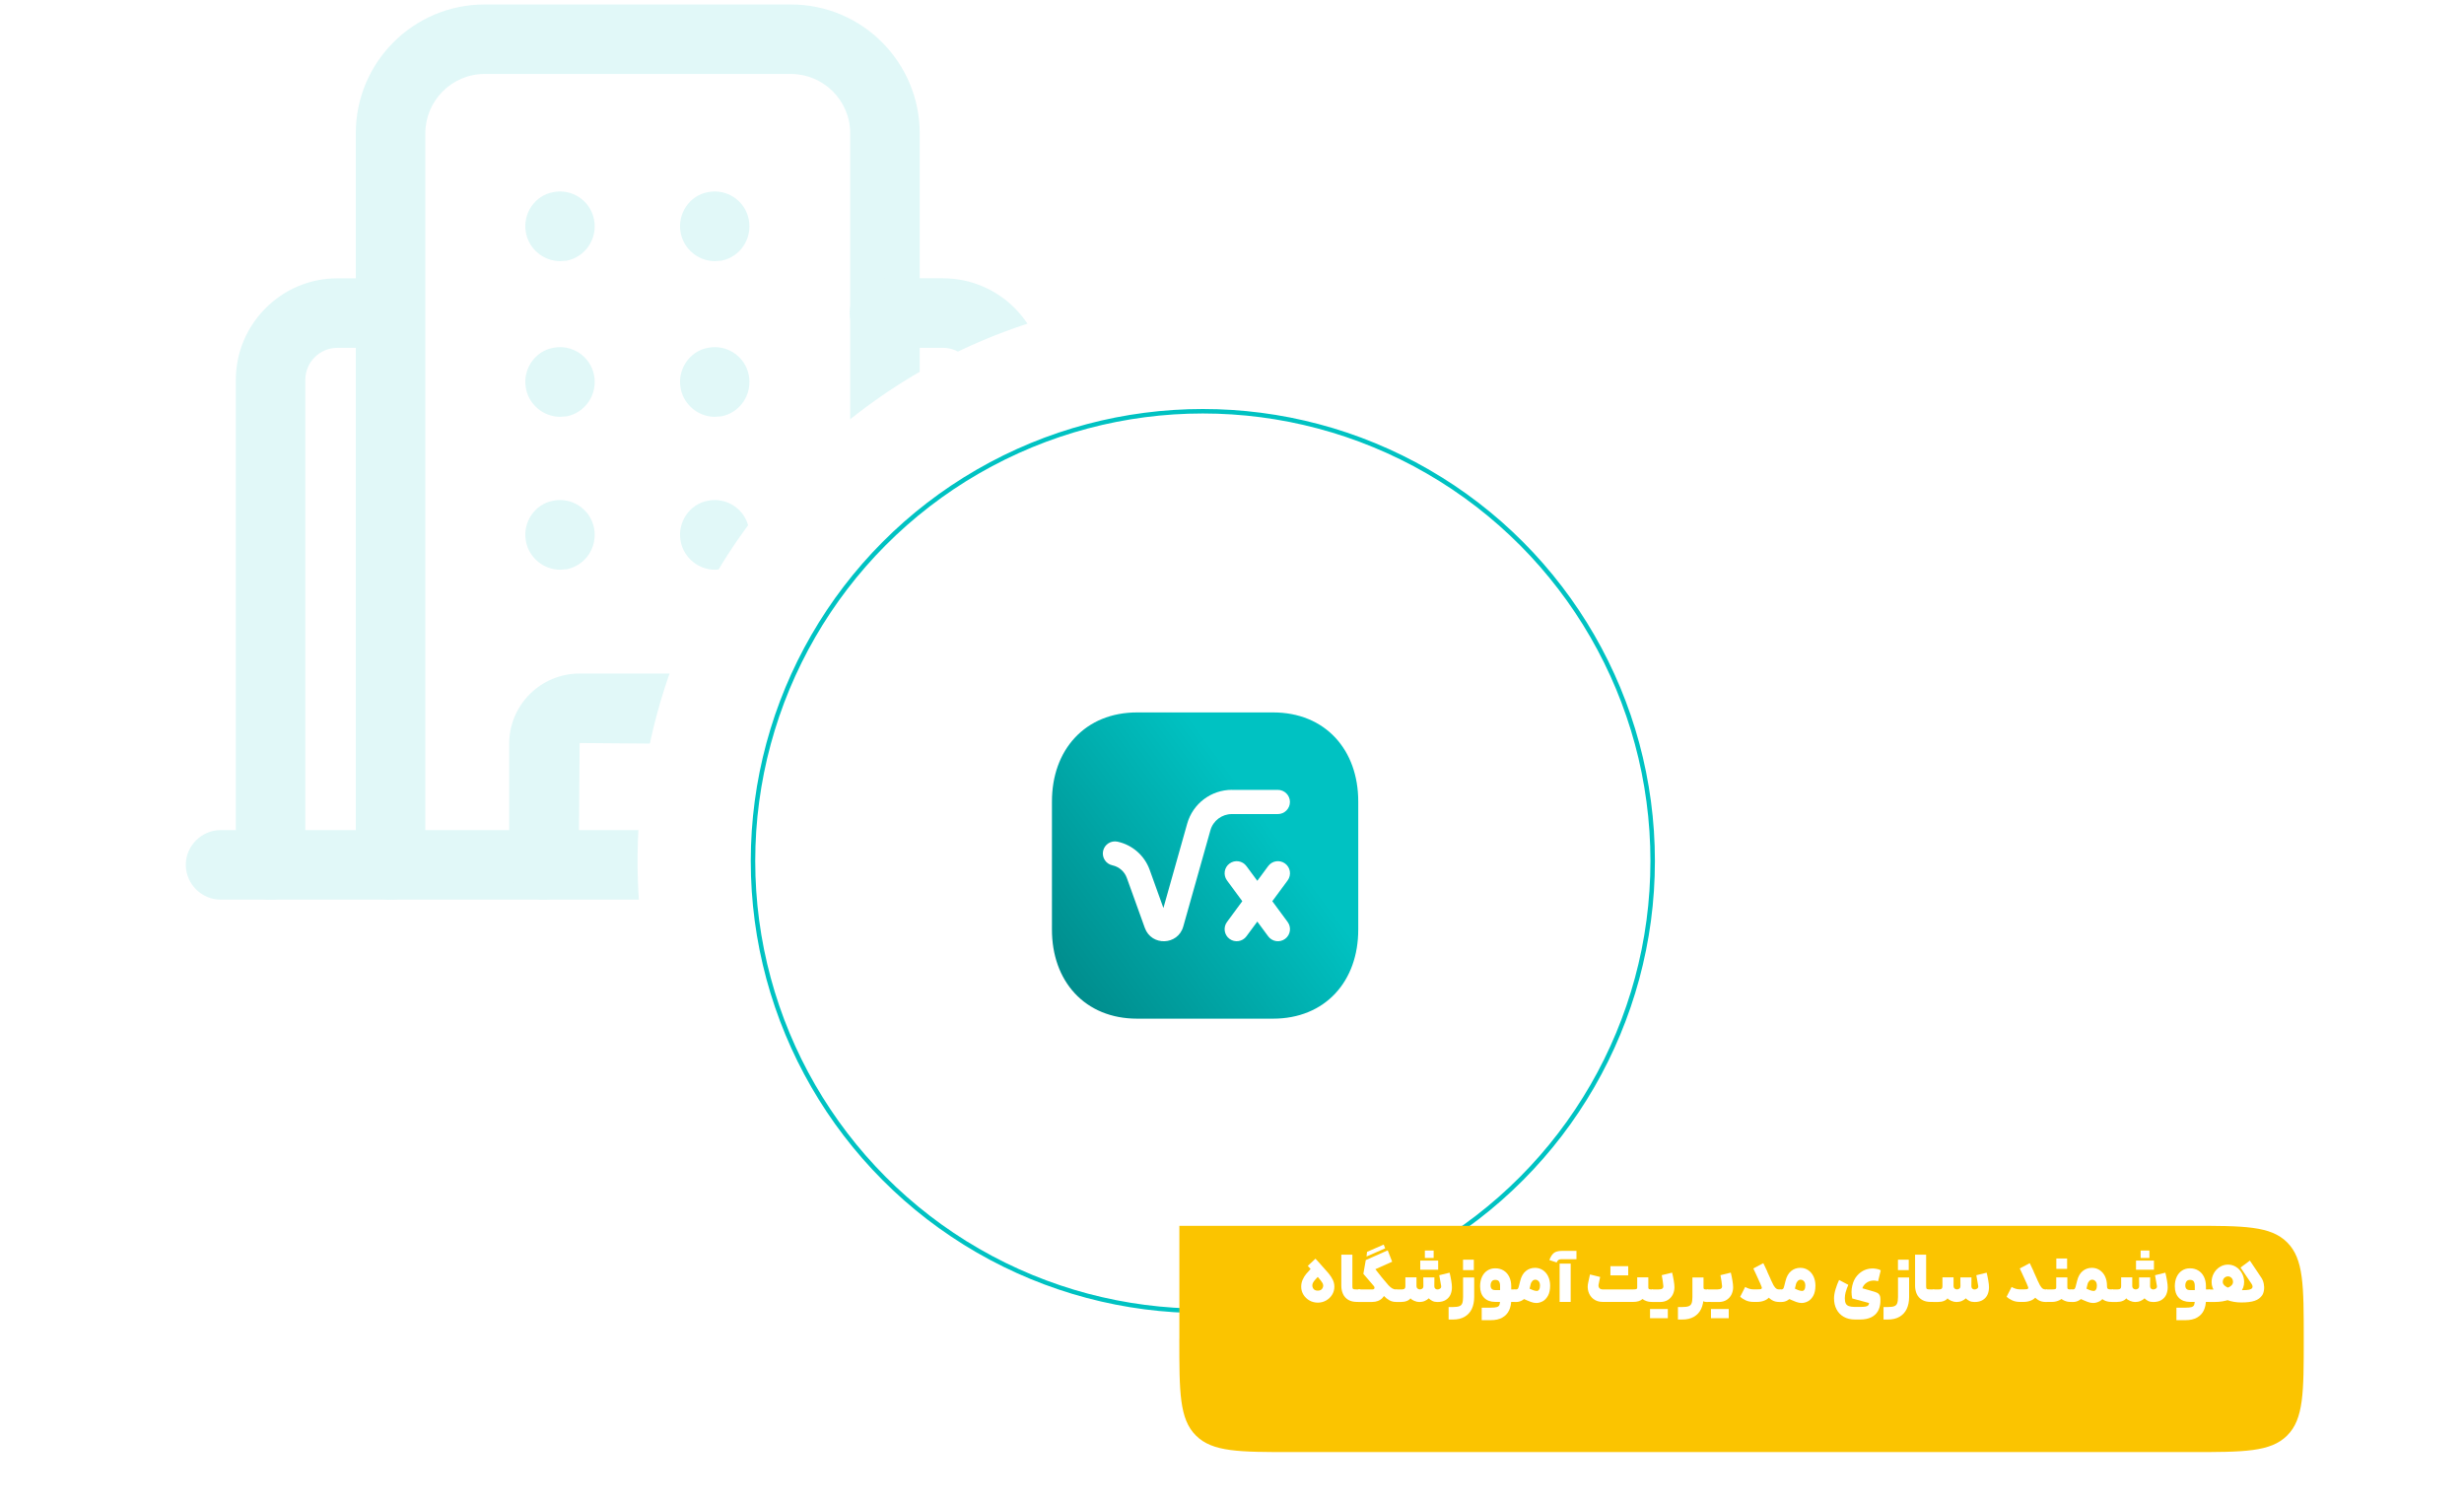 <?xml version="1.0" encoding="UTF-8"?>
<svg id="a" data-name="Layer 1" xmlns="http://www.w3.org/2000/svg" width="550" height="335" xmlns:xlink="http://www.w3.org/1999/xlink" viewBox="0 0 550 335">
  <defs>
    <clipPath id="b">
      <rect x="41.47" y="1" width="201.68" height="199.82" fill="none"/>
    </clipPath>
    <filter id="c" data-name="drop-shadow-194" filterUnits="userSpaceOnUse">
      <feOffset dx="0" dy="0"/>
      <feGaussianBlur result="d" stdDeviation="7"/>
      <feFlood flood-color="#212121" flood-opacity=".1"/>
      <feComposite in2="d" operator="in"/>
      <feComposite in="SourceGraphic"/>
    </filter>
    <filter id="e" data-name="drop-shadow-195" filterUnits="userSpaceOnUse">
      <feOffset dx="-10" dy="13"/>
      <feGaussianBlur result="f" stdDeviation="7"/>
      <feFlood flood-color="#dba100" flood-opacity=".15"/>
      <feComposite in2="f" operator="in"/>
      <feComposite in="SourceGraphic"/>
    </filter>
    <linearGradient id="g" x1="157.49" y1="275.31" x2="301.35" y2="169.4" gradientUnits="userSpaceOnUse">
      <stop offset=".23" stop-color="#005858"/>
      <stop offset=".87" stop-color="#00c2c2"/>
    </linearGradient>
  </defs>
  <g clip-path="url(#b)">
    <g>
      <path d="M235.4,200.82H49.23c-4.24,0-7.76-3.52-7.76-7.76s3.52-7.76,7.76-7.76H235.4c4.24,0,7.76,3.52,7.76,7.76s-3.52,7.76-7.76,7.76Z" fill="#e1f8f8"/>
      <path d="M197.54,200.82c-4.24,0-7.76-3.52-7.76-7.76V29.75c0-7.34-6-13.24-13.24-13.24H108.18c-7.34,0-13.24,6-13.24,13.24V193.06c0,4.24-3.52,7.76-7.76,7.76s-7.76-3.52-7.76-7.76V29.75c0-15.93,12.93-28.75,28.75-28.75h68.37c15.93,0,28.75,12.93,28.75,28.75V193.06c0,4.24-3.52,7.76-7.76,7.76Z" fill="#e1f8f8"/>
      <path d="M159.59,127.18c-3.62,0-6.93-2.59-7.65-6.31-.83-4.24,1.97-8.38,6.1-9.1,4.14-.83,8.27,1.86,9.1,6.1,.83,4.34-1.97,8.38-6.1,9.2-.52,0-1.03,.1-1.45,.1Zm-34.54,0c-3.62,0-6.93-2.59-7.65-6.31-.83-4.24,1.97-8.38,6.1-9.1,4.14-.83,8.27,1.86,9.1,6.1,.83,4.34-1.97,8.38-6.1,9.2-.52,0-1.03,.1-1.45,.1Z" fill="#e1f8f8"/>
      <path d="M159.59,93.05c-3.62,0-6.93-2.59-7.65-6.31-.83-4.24,1.97-8.38,6.1-9.1,4.14-.83,8.27,1.86,9.1,6.1,.83,4.34-1.97,8.38-6.1,9.2-.52,0-1.03,.1-1.45,.1Zm-34.54,0c-3.62,0-6.93-2.59-7.65-6.31-.83-4.24,1.97-8.38,6.1-9.1,4.14-.83,8.27,1.86,9.1,6.1,.83,4.34-1.97,8.38-6.1,9.2-.52,0-1.03,.1-1.45,.1Z" fill="#e1f8f8"/>
      <path d="M159.59,58.3c-3.62,0-6.93-2.59-7.65-6.31-.83-4.24,1.97-8.38,6.1-9.1,4.14-.83,8.27,1.86,9.1,6.1,.83,4.34-1.97,8.38-6.1,9.2-.52,0-1.03,.1-1.45,.1Zm-34.54,0c-3.62,0-6.93-2.59-7.65-6.31-.83-4.24,1.97-8.38,6.1-9.1,4.14-.83,8.27,1.86,9.1,6.1,.83,4.34-1.97,8.38-6.1,9.2-.52,0-1.03,.1-1.45,.1Z" fill="#e1f8f8"/>
      <path d="M163.2,200.82c-4.24,0-7.76-3.52-7.76-7.76v-26.99l-26.06-.21-.21,27.2c0,4.24-3.52,7.76-7.76,7.76s-7.76-3.52-7.76-7.76v-26.99c0-8.69,7.03-15.72,15.72-15.72h25.86c8.69,0,15.72,7.03,15.72,15.72v26.99c0,4.24-3.52,7.76-7.76,7.76Z" fill="#e1f8f8"/>
      <path d="M225.36,200.82c-4.24,0-7.76-3.52-7.76-7.76V84.78c0-3.93-3.21-7.14-7.14-7.14h-13.03c-4.24,0-7.76-3.52-7.76-7.76s3.52-7.76,7.76-7.76h13.03c12.51,0,22.65,10.14,22.65,22.65v108.29c0,4.24-3.52,7.76-7.76,7.76Z" fill="#e1f8f8"/>
      <path d="M60.4,200.82c-4.24,0-7.76-3.52-7.76-7.76V84.78c0-12.41,10.14-22.65,22.65-22.65h11.69c4.24,0,7.76,3.52,7.76,7.76s-3.52,7.76-7.76,7.76h-11.69c-3.93,0-7.14,3.21-7.14,7.14v108.29c0,4.24-3.52,7.76-7.76,7.76Z" fill="#e1f8f8"/>
    </g>
  </g>
  <circle cx="268.49" cy="192.21" r="126.18" fill="#fff" filter="url(#c)"/>
  <circle cx="268.49" cy="192.21" r="100.41" fill="none" stroke="#00c2c2" stroke-miterlimit="10"/>
  <path d="M273.24,285.88c0,11.91,0,17.86,3.7,21.56,3.7,3.7,9.65,3.7,21.56,3.7h200.48c11.9,0,17.85,0,21.55-3.7,0,0,0,0,0,0,3.7-3.7,3.7-9.65,3.7-21.55s0-17.86-3.7-21.56c0,0,0,0,0,0-3.7-3.7-9.65-3.7-21.56-3.7h-225.72v25.26Z" fill="#fbc400" filter="url(#e)"/>
  <g>
    <path d="M294.68,282.12c.85,.93,1.48,1.65,1.89,2.14,.41,.5,.72,.98,.95,1.46,.22,.48,.33,.98,.33,1.52,0,.64-.17,1.23-.5,1.77-.33,.54-.78,.97-1.34,1.29-.56,.32-1.18,.48-1.85,.48s-1.31-.16-1.87-.48c-.56-.32-1.01-.75-1.34-1.29-.33-.54-.5-1.13-.5-1.77,0-.56,.1-1.08,.31-1.55,.21-.48,.47-.91,.78-1.29,.32-.39,.75-.88,1.31-1.48l.31-.33,1.68,1.69-.37,.4c-.43,.46-.75,.81-.95,1.04s-.34,.44-.44,.63c-.1,.19-.15,.39-.15,.58,0,.3,.1,.57,.29,.81,.2,.24,.51,.36,.93,.36s.72-.12,.92-.36c.2-.24,.29-.51,.29-.81,0-.19-.08-.41-.24-.66-.16-.25-.42-.58-.77-.99-.35-.41-.96-1.09-1.83-2.04-.13-.15-.24-.25-.3-.33-.07-.07-.17-.18-.3-.33l1.71-1.61,1.06,1.15Z" fill="#fff"/>
    <path d="M300.94,290.15c-.52-.32-.91-.75-1.16-1.3-.25-.55-.38-1.17-.38-1.86v-6.92h2.47v6.92c0,.28,.02,.47,.05,.58,.04,.11,.12,.18,.25,.21,.13,.03,.36,.05,.69,.05h.78l.09,1.44-.09,1.35h-.78c-.76,0-1.39-.16-1.92-.47Z" fill="#fff"/>
    <path d="M310.76,281.64l-3.76,1.68,1.46,1.85c.59,.75,.89,1.55,.92,2.41,.02,.86-.25,1.59-.81,2.17-.56,.58-1.33,.88-2.31,.88h-3.09v-2.79h3.17c.14,0,.26-.04,.35-.11,.09-.07,.13-.17,.12-.3,0-.13-.07-.26-.19-.4l-2.3-2.68,.54-3.07,4.9-2.17,.99,2.54Zm-5.62-2.19l3.72-1.63,.33,.84-4.16,1.82,.11-1.02Zm6.67,11.17h-.23c-.53,0-1.01-.12-1.44-.36-.43-.24-.86-.58-1.29-1.02-.43-.45-1.09-1.18-1.98-2.22l-.26-.31,1.85-1.55,.28,.34c.51,.62,.89,1.08,1.16,1.37,.27,.29,.54,.53,.81,.7s.56,.26,.86,.26h.23v2.79Z" fill="#fff"/>
    <path d="M311.66,287.83h1.26c.27,0,.47-.05,.59-.16,.12-.1,.19-.27,.19-.51v-2.02h2.48v1.97c0,.23,.08,.4,.23,.53,.16,.12,.34,.19,.54,.19s.39-.07,.54-.19,.23-.3,.23-.52l-.02-1.97h2.48l-.02,1.97c0,.23,.07,.4,.2,.53s.31,.19,.51,.19c.23,0,.43-.07,.61-.21,.18-.14,.24-.34,.2-.6-.09-.54-.16-.94-.21-1.2-.05-.26-.12-.65-.21-1.17l2.31-.57c.13,.55,.26,1.13,.36,1.74,.11,.61,.16,1.12,.16,1.52,0,.59-.11,1.13-.32,1.62-.21,.49-.56,.89-1.04,1.2-.48,.31-1.1,.47-1.87,.47-.44,0-.82-.08-1.13-.23-.31-.16-.58-.35-.81-.59-.23,.23-.53,.42-.89,.58s-.77,.24-1.2,.24c-.36,0-.75-.08-1.16-.26s-.69-.36-.83-.57c-.15,.23-.4,.42-.78,.58s-.81,.24-1.32,.24h-1.12v-2.79Zm6.05-6.44h1.37v2.05h-2.06v-2.05h.7Zm1.33-2.24h.97v1.66h-1.96v-1.66h.99Zm.96,2.24h1.02v2.05h-2.05v-2.05h1.03Z" fill="#fff"/>
    <path d="M329.06,285.15v4.38c0,1.02-.18,1.91-.54,2.67-.36,.75-.9,1.33-1.61,1.74s-1.57,.61-2.58,.61h-.98v-2.79h.98c.62,0,1.09-.06,1.4-.18,.32-.12,.54-.33,.66-.64s.19-.78,.19-1.4v-4.38h2.48Zm-1.26-3.96h1.18v2.33h-2.41v-2.33h1.23Z" fill="#fff"/>
    <path d="M334.13,291.77c.29-.09,.48-.26,.57-.49,.09-.23,.14-.6,.14-1.11v-3.12c0-.42-.08-.75-.23-.99s-.44-.36-.85-.36c-.36,0-.63,.12-.79,.36-.17,.24-.25,.54-.25,.9,0,.32,.08,.57,.25,.75,.17,.18,.43,.27,.81,.27h1.78l.81-.15h1.82l.14,1.41-.14,1.38h-4.41c-1.07,0-1.9-.31-2.5-.92-.6-.62-.9-1.47-.9-2.57,0-.81,.14-1.51,.43-2.12,.29-.61,.69-1.07,1.2-1.4,.51-.33,1.09-.49,1.75-.49,.7,0,1.32,.16,1.86,.49,.54,.33,.96,.79,1.26,1.4,.3,.61,.45,1.31,.45,2.12v3.04c0,.87-.16,1.64-.47,2.32s-.81,1.22-1.49,1.61c-.68,.4-1.56,.6-2.64,.6h-1.99v-2.79h1.99c.64,0,1.11-.05,1.4-.14Z" fill="#fff"/>
    <path d="M338.03,287.83h.39c.17,0,.29-.04,.37-.13,.08-.09,.16-.26,.22-.5l.33-1.29c.24-.96,.65-1.69,1.23-2.17s1.27-.73,2.08-.73c.63,0,1.2,.17,1.71,.5,.51,.33,.92,.8,1.21,1.4,.29,.61,.44,1.3,.44,2.07,0,.91-.16,1.66-.47,2.24-.32,.58-.71,1-1.19,1.26-.48,.25-.96,.38-1.44,.38-.37,0-.78-.08-1.23-.25-.45-.17-1.14-.46-2.06-.88l-.4-.19,1.09-2.36s.06,.02,.08,.03c.84,.38,1.43,.64,1.77,.77,.34,.13,.64,.19,.88,.19,.22,0,.39-.11,.52-.32,.13-.21,.19-.5,.19-.86,0-.42-.09-.74-.28-.96-.19-.22-.41-.34-.68-.37-.27-.02-.51,.06-.71,.26s-.35,.46-.43,.8l-.4,1.68c-.09,.4-.28,.78-.57,1.12-.28,.34-.62,.61-1.01,.81-.39,.2-.78,.3-1.19,.3h-.43v-2.79Z" fill="#fff"/>
    <path d="M346.85,279.69c.4-.3,.98-.46,1.75-.46h3.29v1.85h-3.29c-.32,0-.56,.05-.72,.16-.16,.11-.3,.3-.41,.57l-1.63-.54c.28-.74,.62-1.27,1.02-1.58Zm1.28,2.38h2.47v8.55h-2.47v-8.55Z" fill="#fff"/>
    <path d="M355.71,290c-.55-.42-.93-.96-1.14-1.63-.21-.67-.23-1.35-.06-2.06,.2-.94,.33-1.55,.4-1.82l2.27,.56-.11,.5c-.12,.52-.21,.93-.25,1.23-.04,.31,.02,.56,.19,.76,.17,.2,.42,.29,.76,.29h6.78c.36,0,.6-.03,.72-.08,.12-.05,.18-.16,.18-.33v-2.28h2.48v2.28c0,.17,.05,.27,.15,.33,.1,.05,.26,.08,.49,.08h.39l.11,1.46-.11,1.33h-.39c-.32,0-.65-.05-.99-.16-.34-.11-.66-.27-.95-.49-.24,.22-.53,.38-.88,.49-.35,.11-.75,.16-1.2,.16h-6.78c-.82,0-1.5-.21-2.06-.63Zm4.45-7.36h1.37v2.05h-2.06v-2.05h.7Zm2.26,0h1.02v2.05h-2.05v-2.05h1.03Z" fill="#fff"/>
    <path d="M369,292.21h1.37v2.05h-2.06v-2.05h.7Zm-.22-4.38h1.46c.38,0,.66-.07,.82-.19,.17-.13,.24-.32,.22-.57-.02-.28-.06-.64-.13-1.09-.07-.45-.14-.89-.22-1.33l2.31-.57c.13,.55,.26,1.13,.36,1.74s.16,1.12,.16,1.52c0,.57-.12,1.1-.36,1.61-.24,.5-.61,.91-1.09,1.22s-1.09,.47-1.8,.47h-1.72v-2.79Zm2.48,4.38h1.02v2.05h-2.05v-2.05h1.03Z" fill="#fff"/>
    <path d="M380.25,285.15v4.38c0,1.02-.18,1.91-.54,2.67-.36,.75-.9,1.33-1.61,1.74s-1.57,.61-2.58,.61h-.98v-2.79h.98c.62,0,1.09-.06,1.4-.18,.32-.12,.54-.33,.66-.64s.19-.78,.19-1.4v-4.38h2.48Zm.15,2.61c.1,.05,.26,.08,.49,.08h.39l.09,1.41-.09,1.38h-.39c-.23,0-.43-.04-.62-.12s-.34-.21-.47-.38c-.13-.17-.22-.38-.29-.61l.74-2.08c0,.17,.05,.27,.15,.33Z" fill="#fff"/>
    <path d="M381.11,290.62v-2.79h.88l.08,1.41-.08,1.38h-.88Zm.78-2.79h1.46c.38,0,.66-.07,.82-.19s.24-.32,.22-.57c-.02-.28-.06-.64-.13-1.09-.07-.45-.14-.89-.23-1.33l2.31-.57c.13,.55,.26,1.13,.36,1.74s.16,1.12,.16,1.52c0,.57-.12,1.1-.36,1.61-.24,.5-.61,.91-1.09,1.22s-1.09,.47-1.8,.47h-1.72v-2.79Zm.71,4.38h1.37v2.05h-2.06v-2.05h.7Zm2.26,0h1.02v2.05h-2.05v-2.05h1.03Z" fill="#fff"/>
    <path d="M394.45,283.81c.27,.58,.53,1.16,.79,1.75,.29,.66,.45,1.31,.49,1.93,.04,.63-.12,1.18-.47,1.67-.37,.54-.82,.92-1.34,1.13-.52,.22-1.09,.33-1.71,.33h-.79c-.67,0-1.27-.12-1.79-.37-.52-.25-.92-.51-1.2-.78l1.12-2.19,.05,.03c.22,.12,.48,.24,.8,.35,.32,.11,.66,.16,1.03,.16h.79c.32,0,.55-.01,.7-.03,.14-.02,.24-.07,.29-.14,.05-.07,.07-.16,.05-.27-.02-.11-.11-.33-.26-.68l-1.1-2.42c-.18-.38-.35-.76-.53-1.13l2.23-1.18c.12,.25,.41,.86,.87,1.83Zm1.48,3.16c.18,.32,.36,.54,.54,.67,.18,.13,.4,.19,.64,.19h.28l.12,1.43-.12,1.37h-.28c-.6,0-1.14-.14-1.61-.43-.48-.29-.91-.71-1.31-1.27-.4-.56-.79-1.28-1.19-2.17l2.23-1.18c.28,.62,.51,1.09,.69,1.41Z" fill="#fff"/>
    <path d="M397.25,287.83h.39c.17,0,.29-.04,.37-.13,.08-.09,.16-.26,.22-.5l.33-1.29c.24-.96,.65-1.69,1.23-2.17s1.27-.73,2.08-.73c.63,0,1.2,.17,1.71,.5,.51,.33,.92,.8,1.21,1.4,.29,.61,.44,1.3,.44,2.07,0,.91-.16,1.66-.47,2.24-.32,.58-.71,1-1.19,1.26-.48,.25-.96,.38-1.44,.38-.37,0-.78-.08-1.23-.25-.45-.17-1.14-.46-2.06-.88l-.4-.19,1.09-2.36s.06,.02,.08,.03c.84,.38,1.43,.64,1.77,.77,.34,.13,.64,.19,.88,.19,.22,0,.39-.11,.52-.32,.13-.21,.19-.5,.19-.86,0-.42-.09-.74-.28-.96-.19-.22-.41-.34-.68-.37-.27-.02-.51,.06-.71,.26s-.35,.46-.43,.8l-.4,1.68c-.09,.4-.28,.78-.57,1.12-.28,.34-.62,.61-1.01,.81-.39,.2-.78,.3-1.19,.3h-.43v-2.79Z" fill="#fff"/>
    <path d="M411.99,288.37c-.13,.51-.2,.98-.2,1.43,0,.49,.07,.87,.2,1.15,.13,.28,.36,.48,.69,.6,.33,.12,.78,.19,1.37,.19h1.1c.56,0,.97-.03,1.25-.08,.27-.05,.47-.13,.57-.23s.18-.25,.22-.44c.01-.04,.01-.08,0-.1s-.04-.04-.08-.05l-3.66-.99c-.22-.97-.22-1.92,0-2.84,.21-.92,.57-1.67,1.08-2.25,.44-.51,.94-.89,1.48-1.16,.54-.26,1.12-.41,1.73-.44,.35-.02,.73,0,1.13,.08,.4,.07,.71,.18,.94,.33l-.59,2.42c-.41-.12-.86-.17-1.33-.12-.29,.03-.55,.1-.79,.21s-.46,.24-.65,.4c-.2,.17-.36,.35-.49,.55-.13,.2-.21,.39-.24,.55,.51,.15,1.01,.29,1.51,.43,.28,.08,.49,.14,.62,.18,.13,.04,.34,.1,.61,.18,.4,.12,.7,.27,.88,.45s.3,.4,.35,.67c.05,.27,.06,.65,.04,1.15-.04,.8-.23,1.49-.57,2.07-.34,.58-.85,1.04-1.51,1.36-.67,.32-1.49,.48-2.48,.48h-1.1c-.98,0-1.83-.2-2.53-.61-.7-.4-1.24-.96-1.61-1.68-.37-.72-.55-1.53-.55-2.44,0-.59,.11-1.26,.34-2.03,.23-.76,.49-1.45,.79-2.07l2.06,1.09c-.25,.55-.44,1.08-.57,1.58Z" fill="#fff"/>
    <path d="M426.14,285.15v4.38c0,1.02-.18,1.91-.54,2.67-.36,.75-.9,1.33-1.61,1.74s-1.57,.61-2.58,.61h-.98v-2.79h.98c.62,0,1.09-.06,1.4-.18,.32-.12,.54-.33,.66-.64s.19-.78,.19-1.4v-4.38h2.48Zm-1.26-3.96h1.18v2.33h-2.41v-2.33h1.23Z" fill="#fff"/>
    <path d="M429.01,290.15c-.52-.32-.91-.75-1.16-1.3-.25-.55-.38-1.17-.38-1.86v-6.92h2.47v6.92c0,.28,.02,.47,.05,.58,.04,.11,.12,.18,.25,.21,.13,.03,.36,.05,.69,.05h.78l.09,1.44-.09,1.35h-.78c-.76,0-1.39-.16-1.92-.47Z" fill="#fff"/>
    <path d="M431.54,287.83h1.26c.27,0,.47-.05,.59-.16,.12-.1,.19-.27,.19-.51v-2.02h2.48v1.97c0,.23,.08,.4,.23,.53,.16,.12,.34,.19,.54,.19s.39-.07,.54-.19,.23-.3,.23-.52l-.02-1.97h2.48l-.02,1.97c0,.23,.07,.4,.2,.53s.31,.19,.51,.19c.23,0,.43-.07,.61-.21,.18-.14,.24-.34,.2-.6-.09-.54-.16-.94-.21-1.2-.05-.26-.12-.65-.21-1.17l2.31-.57c.13,.55,.26,1.13,.36,1.74,.11,.61,.16,1.12,.16,1.52,0,.59-.11,1.13-.32,1.62-.21,.49-.56,.89-1.04,1.2-.48,.31-1.1,.47-1.87,.47-.44,0-.82-.08-1.13-.23-.31-.16-.58-.35-.81-.59-.23,.23-.53,.42-.89,.58s-.77,.24-1.2,.24c-.36,0-.75-.08-1.16-.26s-.69-.36-.83-.57c-.15,.23-.4,.42-.78,.58s-.81,.24-1.32,.24h-1.12v-2.79Z" fill="#fff"/>
    <path d="M453.92,283.81c.27,.58,.53,1.16,.79,1.75,.29,.66,.45,1.31,.49,1.93,.04,.63-.12,1.18-.47,1.67-.37,.54-.82,.92-1.34,1.13-.52,.22-1.09,.33-1.71,.33h-.79c-.67,0-1.27-.12-1.79-.37-.52-.25-.92-.51-1.2-.78l1.12-2.19,.05,.03c.22,.12,.48,.24,.8,.35,.32,.11,.66,.16,1.03,.16h.79c.32,0,.55-.01,.7-.03,.14-.02,.24-.07,.29-.14,.05-.07,.07-.16,.05-.27-.02-.11-.11-.33-.26-.68l-1.1-2.42c-.18-.38-.35-.76-.53-1.13l2.23-1.18c.12,.25,.41,.86,.87,1.83Zm1.48,3.16c.18,.32,.36,.54,.54,.67,.18,.13,.4,.19,.64,.19h.28l.12,1.43-.12,1.37h-.28c-.6,0-1.14-.14-1.61-.43-.48-.29-.91-.71-1.31-1.27-.4-.56-.79-1.28-1.19-2.17l2.23-1.18c.28,.62,.51,1.09,.69,1.41Z" fill="#fff"/>
    <path d="M460.99,289.1c-.32,.49-.73,.86-1.26,1.12-.52,.26-1.07,.4-1.65,.4h-1.37v-2.79h1.37c.36,0,.6-.03,.72-.08,.12-.05,.18-.16,.18-.33h2.48c0,.63-.16,1.19-.47,1.68Zm.47-3.96v2.28c0,.17,.05,.27,.15,.33s.26,.08,.49,.08h.39l.11,1.5-.11,1.29h-.39c-.48,0-.95-.11-1.43-.34-.48-.23-.88-.58-1.2-1.06-.33-.48-.49-1.08-.49-1.79v-2.28h2.48Zm-1.23-4.22h1.18v2.33h-2.41v-2.33h1.23Z" fill="#fff"/>
    <path d="M462.33,287.83h.39c.17,0,.29-.04,.37-.13,.08-.09,.16-.26,.22-.5l.33-1.29c.24-.96,.65-1.69,1.23-2.17s1.27-.73,2.08-.73c.63,0,1.2,.17,1.71,.5,.51,.33,.92,.8,1.21,1.4,.29,.61,.44,1.3,.44,2.07,0,.91-.16,1.66-.47,2.24-.32,.58-.71,1-1.19,1.26-.48,.25-.96,.38-1.44,.38-.37,0-.78-.08-1.23-.25-.45-.17-1.14-.46-2.06-.88l-.4-.19,1.09-2.36s.06,.02,.08,.03c.84,.38,1.43,.64,1.77,.77,.34,.13,.64,.19,.88,.19,.22,0,.39-.11,.52-.32,.13-.21,.19-.5,.19-.86,0-.42-.09-.74-.28-.96-.19-.22-.41-.34-.68-.37-.27-.02-.51,.06-.71,.26s-.35,.46-.43,.8l-.4,1.68c-.09,.4-.28,.78-.57,1.12-.28,.34-.62,.61-1.01,.81-.39,.2-.78,.3-1.19,.3h-.43v-2.79Zm9.42,1.33l-.16,1.46h-.26c-.7,0-1.29-.14-1.77-.43-.48-.29-.83-.7-1.06-1.24-.23-.54-.35-1.18-.35-1.94l2.16-.03c0,.26,.02,.45,.07,.56,.05,.11,.14,.19,.28,.23,.14,.04,.36,.06,.68,.06h.26l.16,1.33Z" fill="#fff"/>
    <path d="M471.43,287.83h1.26c.27,0,.47-.05,.59-.16,.12-.1,.19-.27,.19-.51v-2.02h2.48v1.97c0,.23,.08,.4,.23,.53,.16,.12,.34,.19,.54,.19s.39-.07,.54-.19,.23-.3,.23-.52l-.02-1.97h2.48l-.02,1.97c0,.23,.07,.4,.2,.53s.31,.19,.51,.19c.23,0,.43-.07,.61-.21,.18-.14,.24-.34,.2-.6-.09-.54-.16-.94-.21-1.2-.05-.26-.12-.65-.21-1.17l2.31-.57c.13,.55,.26,1.13,.36,1.74,.11,.61,.16,1.12,.16,1.52,0,.59-.11,1.13-.32,1.62-.21,.49-.56,.89-1.04,1.2-.48,.31-1.1,.47-1.87,.47-.44,0-.82-.08-1.13-.23-.31-.16-.58-.35-.81-.59-.23,.23-.53,.42-.89,.58s-.77,.24-1.2,.24c-.36,0-.75-.08-1.16-.26s-.69-.36-.83-.57c-.15,.23-.4,.42-.78,.58s-.81,.24-1.32,.24h-1.12v-2.79Zm6.05-6.44h1.37v2.05h-2.06v-2.05h.7Zm1.33-2.24h.97v1.66h-1.96v-1.66h.99Zm.96,2.24h1.02v2.05h-2.05v-2.05h1.03Z" fill="#fff"/>
    <path d="M489.2,291.77c.29-.09,.48-.26,.57-.49,.09-.23,.14-.6,.14-1.11v-3.12c0-.42-.08-.75-.23-.99s-.44-.36-.85-.36c-.36,0-.63,.12-.79,.36-.17,.24-.25,.54-.25,.9,0,.32,.08,.57,.25,.75,.17,.18,.43,.27,.81,.27h1.78l.81-.15h1.82l.14,1.41-.14,1.38h-4.41c-1.07,0-1.9-.31-2.5-.92-.6-.62-.9-1.47-.9-2.57,0-.81,.14-1.51,.43-2.12,.29-.61,.69-1.07,1.2-1.4,.51-.33,1.09-.49,1.75-.49,.7,0,1.32,.16,1.86,.49,.54,.33,.96,.79,1.26,1.4,.3,.61,.45,1.31,.45,2.12v3.04c0,.87-.16,1.64-.47,2.32s-.81,1.22-1.49,1.61c-.68,.4-1.56,.6-2.64,.6h-1.99v-2.79h1.99c.64,0,1.11-.05,1.4-.14Z" fill="#fff"/>
    <path d="M502.2,281.39l2.56,3.82c.26,.39,.44,.83,.54,1.33,.1,.49,.12,.97,.05,1.44-.06,.46-.2,.85-.4,1.16-.39,.57-.95,.98-1.68,1.23s-1.73,.37-2.99,.37c-1.11,0-2.17-.18-3.19-.55-1.02-.37-1.84-.9-2.48-1.59-.63-.69-.95-1.5-.95-2.42,0-.68,.16-1.32,.48-1.92,.32-.6,.76-1.07,1.33-1.43,.56-.36,1.18-.54,1.85-.54s1.27,.18,1.82,.53c.55,.35,.98,.83,1.3,1.42,.32,.59,.48,1.23,.48,1.92,0,.91-.29,1.7-.88,2.38-.59,.67-1.38,1.19-2.38,1.55s-2.09,.54-3.28,.54h-1.29v-2.79h1.29c.88,0,1.62-.07,2.23-.21,.61-.14,1.07-.34,1.37-.59,.31-.25,.46-.55,.46-.88,0-.36-.11-.66-.33-.89-.22-.23-.48-.35-.78-.35-.33,0-.61,.12-.84,.35-.23,.23-.34,.54-.34,.91,0,.33,.19,.64,.57,.92,.38,.28,.88,.5,1.51,.66,.63,.16,1.31,.24,2.05,.24,.86,0,1.44-.04,1.75-.11,.31-.07,.52-.18,.64-.31,.09-.11,.14-.26,.13-.43,0-.17-.09-.37-.24-.6l-2.44-3.6,2.08-1.55Z" fill="#fff"/>
  </g>
  <path d="M239.93,164.67c3.35-3.6,8.15-5.64,13.89-5.64h30.35c5.75,0,10.55,2.04,13.9,5.64,3.34,3.59,5.11,8.57,5.11,14.24v28.6c0,5.67-1.77,10.66-5.11,14.24-3.35,3.6-8.15,5.64-13.9,5.64h-30.35c-5.75,0-10.55-2.04-13.9-5.64-3.34-3.59-5.11-8.57-5.11-14.24v-28.6c0-5.67,1.78-10.66,5.12-14.24Zm35.05,11.64c-4.64,0-8.72,3.08-9.98,7.55l-5.31,18.83-3.07-8.53c-1.15-3.19-3.86-5.56-7.18-6.28-1.46-.31-2.89,.61-3.21,2.07-.31,1.46,.61,2.89,2.07,3.21,1.49,.32,2.72,1.39,3.23,2.83l4.01,11.14c1.49,4.13,7.39,3.91,8.58-.3l6.06-21.49c.6-2.14,2.56-3.62,4.78-3.62h10.27c1.49,0,2.7-1.21,2.7-2.7s-1.21-2.7-2.7-2.7h-10.27Zm3.24,17.02c-.88-1.2-2.57-1.45-3.77-.57-1.2,.88-1.45,2.57-.57,3.77l3.42,4.64-3.42,4.64c-.88,1.2-.63,2.89,.57,3.77,1.2,.88,2.89,.63,3.77-.57l2.43-3.29,2.43,3.29c.88,1.2,2.57,1.45,3.77,.57,1.2-.88,1.45-2.57,.57-3.77l-3.42-4.64,3.42-4.64c.88-1.2,.63-2.89-.57-3.77-1.2-.88-2.89-.63-3.77,.57l-2.43,3.29-2.43-3.29Z" fill="url(#g)" fill-rule="evenodd"/>
</svg>